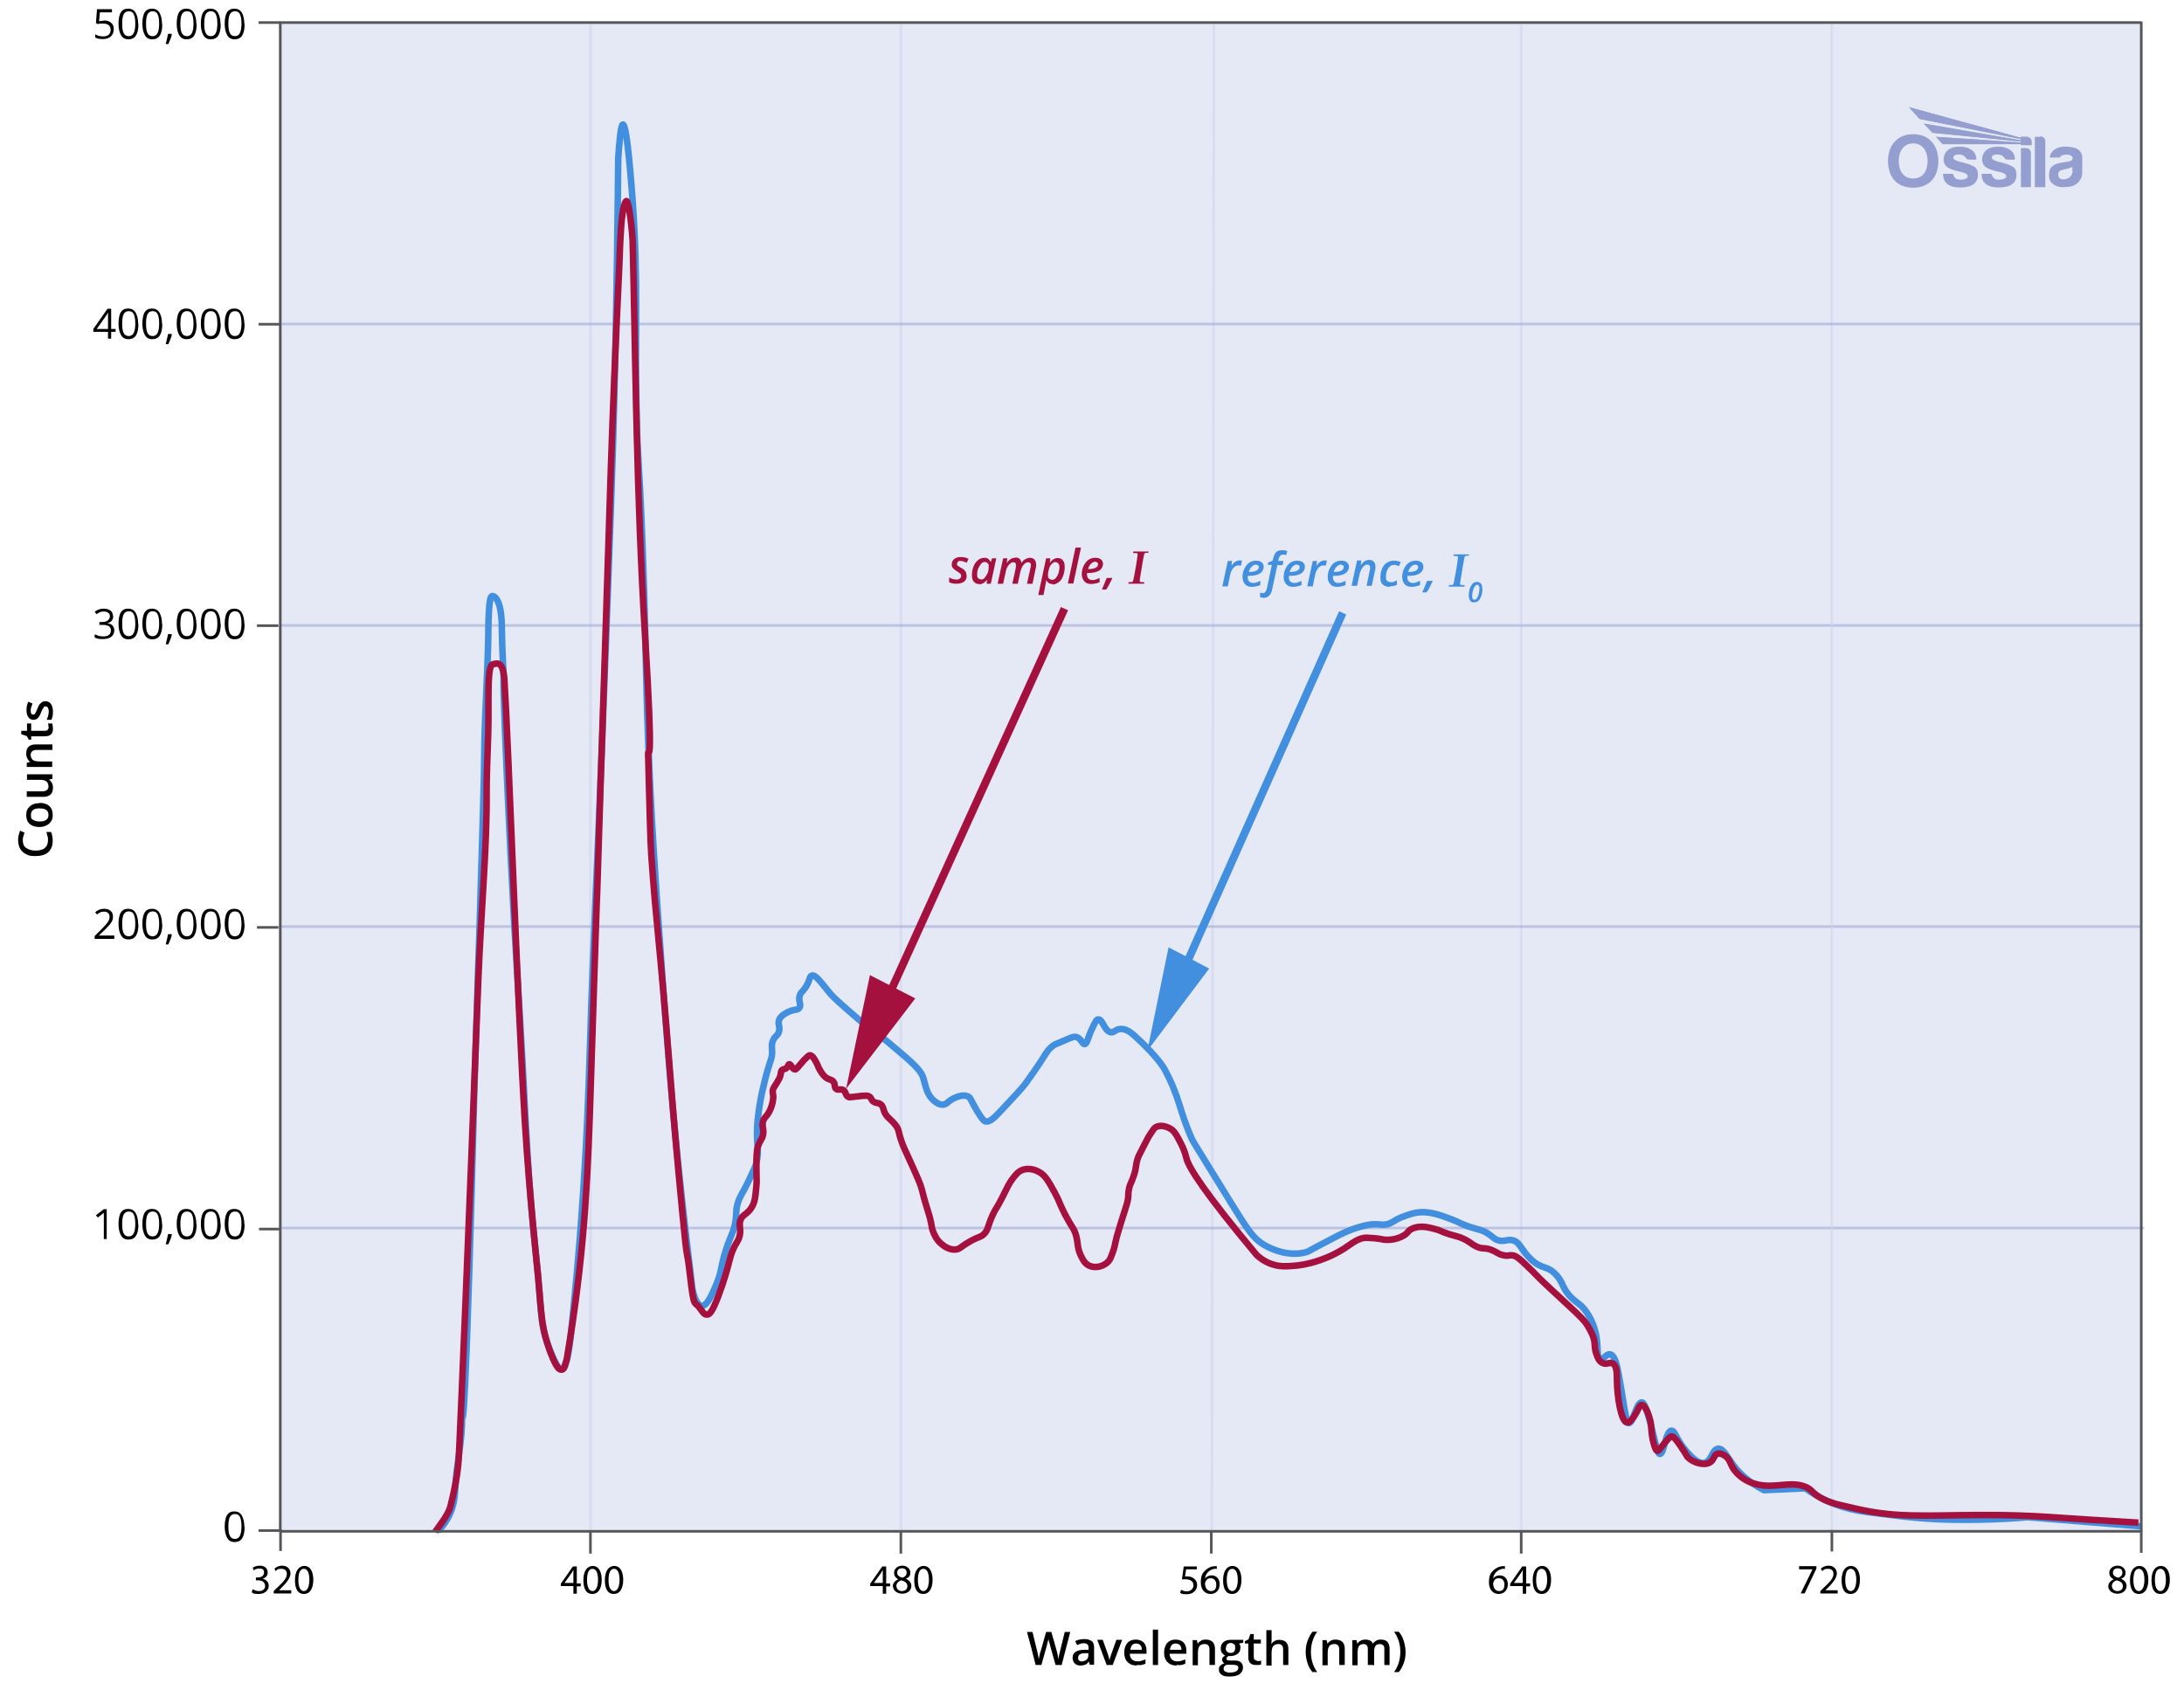 <svg viewBox="0 0 833 647.4" xmlns:xlink="http://www.w3.org/1999/xlink" version="1.1" xmlns="http://www.w3.org/2000/svg" id="Layer_1">
  
  <defs>
    <style>
      .st0, .st1, .st2, .st3 {
        stroke-miterlimit: 10;
      }

      .st0, .st2 {
        stroke: #418fde;
      }

      .st0, .st3 {
        stroke-width: 3px;
      }

      .st0, .st4 {
        fill: #418fde;
      }

      .st5 {
        fill: #ccd4ec;
      }

      .st5, .st6, .st7 {
        isolation: isolate;
        opacity: .5;
      }

      .st8 {
        fill: #a5113f;
      }

      .st1, .st6, .st9, .st2, .st7, .st3, .st10, .st11 {
        fill: none;
      }

      .st1, .st2 {
        stroke-width: 2.5px;
      }

      .st1, .st3 {
        stroke: #a5113f;
      }

      .st6 {
        stroke: #ccd4ec;
      }

      .st6, .st7, .st10 {
        stroke-linecap: round;
      }

      .st6, .st7, .st10, .st11 {
        stroke-linejoin: round;
      }

      .st12 {
        clip-path: url(#clippath-1);
      }

      .st13 {
        fill: #949fd0;
      }

      .st14 {
        clip-path: url(#clippath-3);
      }

      .st7 {
        stroke: #949fd0;
      }

      .st15 {
        clip-path: url(#clippath-2);
      }

      .st10, .st11 {
        stroke: #54565a;
      }

      .st16 {
        clip-path: url(#clippath);
      }
    </style>
    <clipPath id="clippath">
      <rect height="30.7" width="74" y="40.8" x="720.2" class="st9"></rect>
    </clipPath>
    <clipPath id="clippath-1">
      <rect height="30.7" width="74" y="40.8" x="720.2" class="st9"></rect>
    </clipPath>
    <clipPath id="clippath-2">
      <path d="M728,40.8l4,4.5,38.7,7.7v.5l-37-6.4,3.3,3.5,33.8,3.4v.4c-10.8-.8-21.6-1.5-32.4-2.2l2.5,2.8h29.9v.4h4v-1.3c0-1-.8-1.9-1.8-1.9h-2.2v.4l-42.7-11.7c0,0,0,0,0,0h0Z" class="st9"></path>
    </clipPath>
    <clipPath id="clippath-3">
      <rect height="30.7" width="74" y="40.8" x="720.2" class="st9"></rect>
    </clipPath>
  </defs>
  <rect height="575.4" width="709.4" y="8.6" x="107.3" class="st5"></rect>
  <g>
    <line y2="9.4" x2="580.2" y1="585.1" x1="580.2" class="st6"></line>
    <line y2="8.6" x2="463" y1="584.2" x1="462.2" class="st6"></line>
    <line y2="8.6" x2="343.6" y1="584.2" x1="343.6" class="st6"></line>
    <line y2="8.9" x2="225.2" y1="584.4" x1="225.2" class="st6"></line>
    <line y2="468.5" x2="817.4" y1="468.5" x1="107.8" class="st7"></line>
    <line y2="353.5" x2="816.4" y1="353.5" x1="106.8" class="st7"></line>
    <line y2="238.6" x2="816.9" y1="238.6" x1="107.3" class="st7"></line>
    <line y2="9.5" x2="698.7" y1="584.2" x1="698.7" class="st6"></line>
    <line y2="123.6" x2="816.4" y1="123.6" x1="106.8" class="st7"></line>
  </g>
  <g id="blue_watermark">
    <g class="st16">
      <g>
        <g class="st12">
          <g>
            <path d="M790.5,65.2c0,.5-.2,1.7-1.1,2.4s-1.9.9-2.9.8-1.5-1-1.5-1.8.4-1.5,1.6-1.8c1.2-.3,2.6-.5,3.8-1.1v1.5h.1ZM790.9,56.3c-3-.7-5.3-.3-6.5.3s-2.4,1.7-2.6,3.5h3.8s.4-1,2.1-1.1,2.6.4,2.8,1.1c.2.7-.4,1.3-1.4,1.5s-2.6.4-3.7.6c-1.1.2-3.1,1.1-3.5,2.4-.5,1.4-.5,3.2,0,4.3s2.4,2.5,4.7,2.5,4.3-.2,5.7-1.5,1.9-2.7,1.9-4v-6.1c0-.5-.4-2.9-3.3-3.5" class="st13"></path>
            <path d="M732.1,45.4l38.7,7.7v.5l-37-6.4,3.3,3.5,33.8,3.3v.4c-10.8-.8-21.6-1.5-32.4-2.2l2.5,2.8h29.9v.4h4v-1.3c0-1-.8-1.9-1.8-1.9h-2.2v.4l-42.7-11.7,4,4.5h0c0-.1,0,0,0,0h0Z" class="st13"></path>
          </g>
        </g>
        <g class="st15">
          <rect height="14.5" width="46.8" y="40.8" x="728" class="st13"></rect>
        </g>
        <g class="st14">
          <g>
            <path d="M778.3,52.2h-2.2v19.2h4v-17.5c0-1-.8-1.9-1.8-1.9" class="st13"></path>
            <path d="M772.9,56.5h-2.1v14.9h3.8v-13.1c0-1-.8-1.8-1.8-1.8" class="st13"></path>
            <path d="M767.1,63.3c-1.4-.8-3-1.1-4.9-1.6s-2.5-1-2.5-1.5.3-1,.8-1.1,1.5-.3,2.5,0,1.5,1.1,1.7,1.4c.2.2.7.4,1,.4h2.8c0-1.6-.6-2.9-1.8-3.7s-2.7-1.4-5.5-1.2c-3,.2-4.5,1.7-5,3.5s0,3.5,1.4,4.4,3.7,1.4,5.1,1.7c1.4.3,2.5.8,2.5,1.7s-1.7,1.4-3.5,1.2-2.1-2.2-2.1-2.2h-3.8c0,2.5,1.1,3.8,2.6,4.5s4.1,1,6.9.4,3.8-2.6,3.8-4.3-.3-2.7-1.7-3.5" class="st13"></path>
            <path d="M752.4,63.3c-1.4-.8-3-1.1-4.9-1.6s-2.5-1-2.5-1.5.3-1,.8-1.1,1.5-.3,2.5,0,1.5,1.1,1.7,1.4c.2.2.7.4,1,.4h2.8c0-1.6-.6-2.9-1.8-3.7s-2.7-1.4-5.5-1.2c-3,.2-4.5,1.7-5,3.5s0,3.5,1.4,4.4,3.7,1.4,5.1,1.7c1.4.3,2.5.8,2.5,1.7s-1.7,1.4-3.5,1.2-2.1-2.2-2.1-2.2h-3.8c0,2.5,1.1,3.8,2.6,4.5s4.1,1,6.9.4,3.8-2.6,3.8-4.3-.3-2.7-1.7-3.5" class="st13"></path>
            <path d="M729.7,68.1c-3.8,0-5.5-3-5.5-6.7s1.9-6.7,5.5-6.7,5.5,3,5.5,6.7-1.7,6.7-5.5,6.7M729.7,51.2c-6.3,0-9.6,4.5-9.6,10.2s3,10.2,9.6,10.2,9.6-4.5,9.6-10.2-3.3-10.2-9.6-10.2" class="st13"></path>
          </g>
        </g>
      </g>
    </g>
  </g>
  <g>
    <path d="M404.8,635.2h-2.2l-2.1-7.5c0-.3-.2-.8-.4-1.4s-.2-1-.2-1.3c0,.4-.1.9-.3,1.4s-.2,1-.3,1.3l-2.1,7.5h-2.2l-1.6-6.3-1.7-6.3h2.1l1.8,7.4c.3,1.2.5,2.2.6,3.1,0-.5.2-1,.3-1.6s.2-1.1.4-1.5l2.1-7.4h2l2.1,7.4c.2.7.4,1.7.6,3.1,0-.8.3-1.9.6-3.1l1.8-7.4h2.1l-3.3,12.7h-.1q0,0,0-.1Z"></path>
    <path d="M415.7,635.2l-.4-1.3h0c-.5.6-.9,1-1.4,1.2s-1.1.3-1.8.3-1.7-.2-2.2-.8-.8-1.2-.8-2.2.4-1.7,1.1-2.2,1.9-.8,3.4-.8h1.6v-.6c0-.6-.1-1.1-.4-1.4s-.7-.5-1.3-.5-1,0-1.4.2-.9.3-1.3.5l-.7-1.5c.5-.3,1.1-.5,1.7-.6s1.2-.2,1.8-.2c1.2,0,2.1.3,2.8.8s.9,1.4.9,2.5v6.5h-1.6q0,0,0,0ZM412.6,633.8c.7,0,1.3-.2,1.8-.6s.7-1,.7-1.7v-.8h-1.2c-1,0-1.7.2-2.1.5s-.6.7-.6,1.3.1.8.4,1,.6.4,1.1.4h-.1s0,0,0,0h0q0,0,0-.1Z"></path>
    <path d="M422.1,635.2l-3.6-9.6h2.1l2,5.6c.3.9.5,1.7.6,2.3h0c0-.4.2-1.2.6-2.3l2-5.6h2.2l-3.6,9.6h-2.3Z"></path>
    <path d="M433.6,635.4c-1.5,0-2.6-.4-3.5-1.3s-1.3-2.1-1.3-3.6.4-2.8,1.2-3.7,1.9-1.3,3.2-1.3,2.3.4,3,1.1,1.1,1.8,1.1,3.2v1.1h-6.4c0,.9.3,1.6.8,2.1s1.1.8,2,.8,1.1,0,1.6-.2,1-.3,1.6-.5v1.6c-.5.2-1,.4-1.5.5s-1.1,0-1.7,0h-.1s0,0,0,0h0q0,0,0,.1ZM433.3,627c-.6,0-1.2.2-1.5.6s-.6,1-.7,1.8h4.4c0-.8-.2-1.4-.6-1.8s-.9-.6-1.5-.6h-.1,0Z"></path>
    <path d="M441.7,635.2h-2v-13.5h2v13.5Z"></path>
    <path d="M448.8,635.4c-1.5,0-2.6-.4-3.5-1.3s-1.3-2.1-1.3-3.6.4-2.8,1.2-3.7,1.9-1.3,3.2-1.3,2.3.4,3,1.1,1.1,1.8,1.1,3.2v1.1h-6.4c0,.9.3,1.6.8,2.1s1.1.8,2,.8,1.1,0,1.6-.2,1-.3,1.6-.5v1.6c-.5.2-1,.4-1.5.5s-1.1,0-1.7,0h-.1s0,0,0,0h0q0,0,0,.1ZM448.4,627c-.6,0-1.2.2-1.5.6s-.6,1-.7,1.8h4.4c0-.8-.2-1.4-.6-1.8s-.9-.6-1.5-.6h-.1,0Z"></path>
    <path d="M463.3,635.2h-2v-5.9c0-.7-.1-1.3-.5-1.6-.3-.4-.8-.5-1.4-.5s-1.5.2-1.9.8-.6,1.4-.6,2.5v4.8h-2v-9.6h1.6l.3,1.3h.1c.3-.5.7-.8,1.2-1.1s1.1-.4,1.8-.4c2.3,0,3.5,1.2,3.5,3.5v6.2h-.1Z"></path>
    <path d="M474.2,625.6v1.1l-1.6.3c.1.2.3.5.4.7s.1.6.1.9c0,1-.3,1.8-1,2.3s-1.6.9-2.8.9-.6,0-.8,0c-.4.3-.7.6-.7,1s.1.4.3.5.6.2,1.1.2h1.7c1.1,0,1.9.2,2.4.7s.8,1.1.8,2-.5,1.9-1.3,2.5-2.2.9-3.9.9-2.3-.2-3-.7-1-1.1-1-2,.2-1.1.6-1.5.9-.7,1.6-.8c-.3,0-.5-.3-.7-.6s-.3-.5-.3-.8.1-.7.3-.9.5-.5.9-.7c-.5-.2-.9-.6-1.2-1s-.5-1-.5-1.7c0-1,.3-1.8,1-2.4s1.6-.9,2.8-.9.6,0,.9,0,.5,0,.7,0h3.3-.1q0,0,0,0ZM466.7,636.7c0,.4.2.8.6,1s1,.4,1.7.4c1.1,0,1.9-.2,2.5-.5.5-.3.8-.7.8-1.3s-.1-.7-.5-.9-.9-.3-1.7-.3h-1.5c-.6,0-1,0-1.4.4s-.5.6-.5,1.1h0s0,0,0,0h0ZM467.5,628.7c0,.6.1,1.1.5,1.4s.8.5,1.3.5c1.2,0,1.8-.6,1.8-1.9s-.1-1.1-.4-1.4-.7-.5-1.3-.5-1,.2-1.3.5-.5.8-.5,1.5h-.1Z"></path>
    <path d="M479.5,633.7c.5,0,1,0,1.5-.2v1.5c-.2,0-.5.2-.9.2s-.7,0-1.1,0c-1.9,0-2.9-1-2.9-3v-5.2h-1.3v-.9l1.4-.7.7-2h1.3v2.1h2.7v1.5h-2.7v5.1c0,.5.1.9.4,1.1s.6.4,1,.4h-.1Z"></path>
    <path d="M491.4,635.2h-2v-5.9c0-.7-.1-1.3-.5-1.6-.3-.4-.8-.5-1.4-.5s-1.5.3-1.9.8-.6,1.4-.6,2.6v4.8h-2v-13.5h2v3.4c0,.5,0,1.1-.1,1.8h.1c.3-.5.7-.8,1.2-1.1s1.1-.4,1.7-.4c2.3,0,3.5,1.2,3.5,3.5v6.2h0s0,0,0,0h0q0,0,0,0Z"></path>
    <path d="M498,630.3c0-1.5.2-3,.7-4.3s1.1-2.5,1.9-3.5h1.8c-.8,1.1-1.4,2.3-1.8,3.6s-.6,2.7-.6,4.1.2,2.8.6,4.1,1,2.5,1.8,3.6h-1.8c-.9-1-1.5-2.1-1.9-3.4s-.7-2.7-.7-4.2h0Z"></path>
    <path d="M512.8,635.2h-2v-5.9c0-.7-.1-1.3-.5-1.6-.3-.4-.8-.5-1.4-.5s-1.5.2-1.9.8-.6,1.4-.6,2.5v4.8h-2v-9.6h1.6l.3,1.3h.1c.3-.5.7-.8,1.2-1.1s1.1-.4,1.8-.4c2.3,0,3.5,1.2,3.5,3.5v6.2h-.1Z"></path>
    <path d="M523.7,635.2h-2v-5.9c0-.7-.1-1.3-.4-1.6s-.7-.5-1.3-.5-1.4.3-1.7.8-.5,1.4-.5,2.5v4.8h-2v-9.6h1.6l.3,1.3h.1c.3-.5.6-.8,1.2-1.1s1.1-.4,1.7-.4c1.5,0,2.5.5,2.9,1.5h.1c.3-.5.7-.8,1.2-1.1s1.1-.4,1.8-.4c1.1,0,2,.3,2.5.9s.8,1.5.8,2.6v6.2h-2v-5.9c0-.7,0-1.3-.4-1.6s-.7-.5-1.3-.5-1.4.2-1.7.7-.5,1.2-.5,2.3v5.1h-.4s0,0,0,0h0q0,0,0,0Z"></path>
    <path d="M536.1,630.3c0,1.5-.2,2.9-.7,4.2s-1.1,2.5-1.9,3.4h-1.8c.8-1.1,1.4-2.3,1.8-3.6s.6-2.7.6-4.1-.2-2.8-.6-4.1-1-2.6-1.8-3.6h1.8c.9,1,1.5,2.2,1.9,3.5s.7,2.8.7,4.3h0Z"></path>
  </g>
  <line y2="583.9" x2="98.6" y1="583.9" x1="106.8" class="st11"></line>
  <line y2="468.9" x2="98.8" y1="468.9" x1="107.1" class="st11"></line>
  <line y2="353.8" x2="98" y1="353.8" x1="106.2" class="st11"></line>
  <line y2="238.7" x2="98" y1="238.7" x1="106.2" class="st11"></line>
  <line y2="123.7" x2="98.6" y1="123.7" x1="106.8" class="st11"></line>
  <line y2="591.7" x2="107" y1="583.4" x1="107" class="st11"></line>
  <line y2="8.6" x2="98.6" y1="8.6" x1="106.8" class="st11"></line>
  <line y2="592.7" x2="225.2" y1="584.4" x1="225.2" class="st11"></line>
  <line y2="592.7" x2="343.6" y1="584.4" x1="343.6" class="st11"></line>
  <line y2="592.7" x2="462" y1="584.4" x1="462" class="st11"></line>
  <line y2="592.7" x2="580.2" y1="584.4" x1="580.2" class="st11"></line>
  <line y2="591.9" x2="698.7" y1="583.7" x1="698.7" class="st11"></line>
  <line y2="592.4" x2="816.7" y1="584.2" x1="816.7" class="st11"></line>
  <g>
    <path d="M96.5,606.3c.4.3,1.3.7,2.3.7,1.8,0,2.4-1.2,2.3-2,0-1.5-1.3-2.1-2.7-2.1h-.8v-1.1h.8c1,0,2.3-.5,2.3-1.8s-.5-1.6-1.8-1.6-1.6.4-2.1.7l-.4-1c.5-.4,1.6-.8,2.7-.8,2,0,3,1.2,3,2.5s-.6,2-1.9,2.5h0c1.3.3,2.3,1.2,2.3,2.7s-1.3,3.1-3.8,3.1-2.2-.4-2.7-.7l.4-1.1h0Z"></path>
    <path d="M104.4,607.9v-.9l1.1-1.1c2.7-2.5,3.9-3.9,3.9-5.4,0-1.1-.5-2-2.1-2s-1.7.5-2.2.9l-.4-1c.7-.6,1.7-1.1,2.9-1.1,2.2,0,3.2,1.5,3.2,3s-1.4,3.5-3.6,5.6l-.8.8h0s4.7,0,4.7,0v1.2h-6.6,0Z"></path>
    <path d="M119.5,602.6c0,3.5-1.3,5.5-3.6,5.5s-3.4-1.9-3.4-5.3c0-3.5,1.5-5.4,3.6-5.4s3.4,2,3.4,5.3h0ZM113.8,602.8c0,2.7.8,4.2,2.1,4.2s2.1-1.7,2.1-4.3-.7-4.2-2.1-4.2-2.1,1.5-2.1,4.3Z"></path>
  </g>
  <g>
    <path d="M218.7,607.9v-2.8h-4.8v-.9l4.6-6.6h1.5v6.5h1.5v1.1h-1.5v2.8h-1.3ZM218.7,604v-3.5c0-.5,0-1.1,0-1.6h0c-.3.6-.6,1.1-.9,1.5l-2.5,3.5h0s3.4,0,3.4,0h0Z"></path>
    <path d="M229.5,602.6c0,3.5-1.3,5.5-3.6,5.5s-3.4-1.9-3.4-5.3c0-3.5,1.5-5.4,3.6-5.4s3.4,2,3.4,5.3h0ZM223.9,602.8c0,2.7.8,4.2,2.1,4.2s2.1-1.7,2.1-4.3-.7-4.2-2.1-4.2-2.1,1.5-2.1,4.3Z"></path>
    <path d="M237.7,602.6c0,3.5-1.3,5.5-3.6,5.5s-3.4-1.9-3.4-5.3c0-3.5,1.5-5.4,3.6-5.4s3.4,2,3.4,5.3h0ZM232.1,602.8c0,2.7.8,4.2,2.1,4.2s2.1-1.7,2.1-4.3-.7-4.2-2.1-4.2-2.1,1.5-2.1,4.3Z"></path>
  </g>
  <g>
    <path d="M336.7,607.9v-2.8h-4.8v-.9l4.6-6.6h1.5v6.5h1.5v1.1h-1.5v2.8h-1.3ZM336.7,604v-3.5c0-.5,0-1.1,0-1.6h0c-.3.6-.6,1.1-.9,1.5l-2.5,3.5h0s3.4,0,3.4,0h0Z"></path>
    <path d="M340.5,605.3c0-1.3.8-2.2,2.1-2.8h0c-1.1-.6-1.6-1.5-1.6-2.4,0-1.7,1.4-2.8,3.2-2.8s3,1.3,3,2.6-.4,1.8-1.7,2.4h0c1.3.6,2.1,1.5,2.1,2.7,0,1.8-1.5,3-3.5,3s-3.5-1.3-3.5-2.8h0ZM346.1,605.2c0-1.3-.9-1.9-2.3-2.3-1.2.3-1.9,1.2-1.9,2.1,0,1.1.8,2,2.1,2s2.1-.8,2.1-1.9h0ZM342.2,600c0,1,.8,1.6,2,1.9.9-.3,1.6-.9,1.6-1.9s-.5-1.7-1.8-1.7-1.8.8-1.8,1.7h0Z"></path>
    <path d="M355.7,602.6c0,3.5-1.3,5.5-3.6,5.5s-3.4-1.9-3.4-5.3c0-3.5,1.5-5.4,3.6-5.4s3.4,2,3.4,5.3h0ZM350.1,602.8c0,2.7.8,4.2,2.1,4.2s2.1-1.7,2.1-4.3-.7-4.2-2.1-4.2-2.1,1.5-2.1,4.3Z"></path>
  </g>
  <g>
    <path d="M456.4,598.7h-4l-.4,2.7c.2,0,.5,0,.9,0,.8,0,1.6.2,2.2.6.8.5,1.5,1.4,1.5,2.7,0,2-1.6,3.5-3.9,3.5s-2.1-.3-2.6-.6l.4-1.1c.4.3,1.3.6,2.2.6,1.3,0,2.5-.9,2.5-2.3,0-1.3-.9-2.3-3-2.3s-1.1,0-1.4.1l.7-5h5v1.2h0Z"></path>
    <path d="M464.3,598.5c-.3,0-.7,0-1.1,0-2.2.4-3.4,2-3.6,3.7h0c.5-.7,1.4-1.2,2.5-1.2,1.8,0,3.1,1.3,3.1,3.4s-1.3,3.7-3.5,3.7-3.7-1.7-3.7-4.4.7-3.7,1.8-4.7c.9-.8,2-1.4,3.3-1.5.4,0,.8,0,1,0v1.2h0ZM463.9,604.5c0-1.5-.9-2.4-2.1-2.4s-1.6.5-2,1.3c-.1.2-.2.4-.2.6,0,1.7.8,3,2.3,3s2-1,2-2.5Z"></path>
    <path d="M473.5,602.6c0,3.5-1.3,5.5-3.6,5.5s-3.4-1.9-3.4-5.3c0-3.5,1.5-5.4,3.6-5.4s3.4,2,3.4,5.3h0ZM467.9,602.8c0,2.7.8,4.2,2.1,4.2s2.1-1.7,2.1-4.3-.7-4.2-2.1-4.2-2.1,1.5-2.1,4.3Z"></path>
  </g>
  <g>
    <path d="M574.2,598.5c-.3,0-.7,0-1.1,0-2.2.4-3.4,2-3.6,3.7h0c.5-.7,1.4-1.2,2.5-1.2,1.8,0,3.1,1.3,3.1,3.4s-1.3,3.7-3.5,3.7-3.7-1.7-3.7-4.4.7-3.7,1.8-4.7c.9-.8,2-1.4,3.3-1.5.4,0,.8,0,1,0v1.2h0ZM573.8,604.5c0-1.5-.8-2.4-2.1-2.4s-1.6.5-2,1.3c0,.2-.2.4-.2.6,0,1.7.8,3,2.3,3s2-1,2-2.5Z"></path>
    <path d="M580.8,607.9v-2.8h-4.8v-.9l4.6-6.6h1.5v6.5h1.5v1.1h-1.5v2.8h-1.3ZM580.8,604v-3.5c0-.5,0-1.1,0-1.6h0c-.3.6-.6,1.1-.9,1.5l-2.5,3.5h0s3.4,0,3.4,0h0Z"></path>
    <path d="M591.6,602.6c0,3.5-1.3,5.5-3.6,5.5s-3.4-1.9-3.4-5.3c0-3.5,1.5-5.4,3.6-5.4s3.4,2,3.4,5.3h0ZM585.9,602.8c0,2.7.8,4.2,2.1,4.2s2.1-1.7,2.1-4.3-.7-4.2-2.1-4.2-2.1,1.5-2.1,4.3Z"></path>
  </g>
  <g>
    <path d="M692.8,597.5v.9l-4.5,9.5h-1.5l4.5-9.2h0s-5.1,0-5.1,0v-1.2h6.6Z"></path>
    <path d="M694.3,607.9v-.9l1.1-1.1c2.7-2.5,3.9-3.9,3.9-5.4,0-1.1-.5-2-2.1-2s-1.7.5-2.2.9l-.5-1c.7-.6,1.7-1.1,2.9-1.1,2.2,0,3.2,1.5,3.2,3s-1.4,3.5-3.6,5.6l-.8.8h0s4.7,0,4.7,0v1.2h-6.6,0Z"></path>
    <path d="M709.4,602.6c0,3.5-1.3,5.5-3.6,5.5s-3.4-1.9-3.4-5.3c0-3.5,1.5-5.4,3.6-5.4s3.4,2,3.4,5.3h0ZM703.8,602.8c0,2.7.8,4.2,2.1,4.2s2.1-1.7,2.1-4.3-.7-4.2-2.1-4.2-2.1,1.5-2.1,4.3Z"></path>
  </g>
  <g>
    <path d="M804.1,605.3c0-1.3.8-2.2,2.1-2.8h0c-1.2-.6-1.7-1.5-1.7-2.4,0-1.7,1.4-2.8,3.2-2.8s3,1.3,3,2.6-.4,1.8-1.7,2.4h0c1.3.6,2.1,1.5,2.1,2.7,0,1.8-1.5,3-3.5,3s-3.5-1.3-3.5-2.8h0ZM809.7,605.2c0-1.3-.9-1.9-2.3-2.3-1.2.3-1.9,1.2-1.9,2.1,0,1.1.8,2,2.1,2s2.1-.8,2.1-1.9h0ZM805.9,600c0,1,.8,1.6,2,1.9.9-.3,1.6-.9,1.6-1.9s-.5-1.7-1.8-1.7-1.8.8-1.8,1.7h0Z"></path>
    <path d="M819.4,602.6c0,3.5-1.3,5.5-3.6,5.5s-3.4-1.9-3.4-5.3c0-3.5,1.5-5.4,3.6-5.4s3.4,2,3.4,5.3h0ZM813.7,602.8c0,2.7.8,4.2,2.1,4.2s2.1-1.7,2.1-4.3-.7-4.2-2.1-4.2-2.1,1.5-2.1,4.3Z"></path>
    <path d="M827.6,602.6c0,3.5-1.3,5.5-3.6,5.5s-3.4-1.9-3.4-5.3c0-3.5,1.5-5.4,3.6-5.4s3.4,2,3.4,5.3h0ZM821.9,602.8c0,2.7.8,4.2,2.1,4.2s2.1-1.7,2.1-4.3-.7-4.2-2.1-4.2-2.1,1.5-2.1,4.3Z"></path>
  </g>
  <path d="M167,584.1c.9-.9,2.2-2.2,3.3-4.1,3.1-4.9,3.2-9.9,3.3-11.8.4-9.3,2.8-18.4,2.6-27.7,0-3.7.6,22.9,3.7-86.9.8-27.5.7-29.3,1.5-53.6.6-20.2.7-21.3,1.5-45.8,1.2-39.2,1.8-58.8,1.8-65.8.1-14.7,1.2-29.3,1.5-44,.1-8,.2-16.9,1.5-17,1.2-.1,3.6,2,3.7,11.8s.8,19.2.7,20c-.2,1.8.5,23.1,2.6,65.8s3,50.6,4.8,84.3c.9,17.5,2.1,43.7,4.6,66.1,2.6,23.9,1.7,28.6,4.7,37.1,0,0,3.3,9.6,5.2,10,1.8.4,2.8-6.2,3.3-9.6.3-2.4.7-6,1.1-10.4,5.1-49.4,6.1-86.4,6.7-105.7,1.1-36.6,3-73.2,4.4-109.8,3.7-96.3,4.2-111.9,4.8-135.7,1-39,1.3-70.7,1.5-90.9.4-6.1,1-12.9,1.8-12.9,1.6,0,3.3,24,3.7,29.2,2.3,33.3.7,47.5,1.5,81.7.4,18,.8,13,2.2,48.1,1.2,31.5,1.1,40.4,1.8,64,1.2,38.8,3.4,68,5.9,103.1,1.6,21.4,3.1,42,5.9,69.9,2,19.5,4,36,5.5,48.4,1.3,5.9,3,6.2,3.5,6.3,2.2.2,4.3-5.1,5.7-8.4,2.2-5.4,1.4-6.3,3.7-13.3,1.9-5.7,2.8-6.3,3.5-10.4.6-3.8,0-4.4,1-7.4.8-2.6,1.7-3.3,3.9-7.9.4-.8,1.7-3.6,2.5-5.4,2.4-6.3,0-8.7,1.2-19.2.5-4.5,1.4-8.8,1.7-10.1.9-3.9,1.7-6.9,1.7-6.9,1.5-5.2,1.9-5.3,2-7.4,0-2.2-.4-3.5.5-5.2.7-1.4,1.4-1.3,2-2.7.8-2.1-.5-3.1.2-4.9.7-1.6,2.4-2.4,3.5-3,2.4-1.1,3.5-.5,4.2-1.5.9-1.3-.6-2.6.2-4.9.4-1.1.8-1,2-2.7,1.9-2.8,1.5-4.3,2.5-4.7,1.5-.6,3.9,3.1,7.1,6.9,1.6,1.8,4.2,4.1,9.4,8.6,6.6,5.8,7.1,5.2,14.3,11.3,7.1,6,10.6,9,11.6,11.8,1,2.9,1.2,6.5,4.2,9.1.6.5,2,1.7,3.7,1.5,1.1-.2,1.5-.9,2.7-1.7,1.5-1,4.4-2.3,6.4-1.5,1.3.5,1.2,1.5,3.7,5.7,2.2,3.6,2.9,3.9,3.2,3.9,1.6.4,3.3-1.3,6.2-4.4,5.5-5.9,8.2-8.8,9.1-10.1,4.9-6.8,6.9-10.1,6.9-10.1.8-1.3,1.9-3.3,4.2-4.7.4-.2,1.6-.7,4-1.7,3-1.3,3.5-1.4,4.2-1.2,1.9.5,2.2,2.8,3.2,2.7,1-.1,1.1-2.3,3-6.2,1-2.1,1.5-3.2,2.2-3.2,1.7-.1,2.4,4.7,4.9,4.9,1.2.1,1.6-1,3.2-1.2,2.3-.4,4.5,1.4,5.9,2.7,8.6,7.8,11.1,12.3,11.1,12.3,6.1,11.2,5.6,15.7,10.6,26.9.4,1,.4.8,14.8,24.2,6.6,10.6,8.7,14.2,13.8,16.8,1.5.8,8.1,4.1,15,2.2.9-.2.3-.2,10.4-5.4,2.8-1.5,5.8-3,9.9-4.2,2.8-.8,4.5-1,4.9-1,3-.2,3.4.4,5.4,0,2.2-.4,2.6-1.4,5.7-2.7.2,0,2.8-1.2,5.4-1.7,4.8-.9,9,.7,13.8,2.5,3.4,1.3,3,1.5,6.4,2.7,3.9,1.3,5.1,1.2,7.4,2.7,1.9,1.2,2.1,1.9,3.7,2.5,2.4.8,3.4-.3,5.4,0,3.2.5,3.4,3.7,7.4,7.4,4.3,4,5.8,2,9.4,5.7,3.2,3.4,2.2,5.3,6.2,9.1,2.1,2,2.9,2,4.7,4.2.5.6,2.4,3,3.7,6.9,2.2,6.7.6,11.8,2.2,12.3,1.2.4,2.3-2.3,3.9-2,1.8.3,2.6,4.2,3,6.2,2.4,12.8,2.9,19.8,4.2,20,1.5.2,2.9-8,4.9-7.9.6,0,1.5.9,3.7,9.6,1.7,6.8,2.3,10.1,3.2,10.1,1.6,0,2.2-8.8,4.4-8.9,1.5,0,1.9,3.7,5.9,8.1,1.7,1.9,4.3,4.7,6.7,4.2,2.8-.6,2.9-5.2,5.2-5.4,2-.2,3.5,3.2,5.9,6.4,2.1,2.8,5.6,6.3,11.6,9.4,5.3-.2,10.5-.5,15.8-.7,1.4,1,3.6,2.5,6.4,3.9,7.4,3.8,14,4.8,19.2,5.4,13.1,1.7,21.2,2.7,34.8,2.7,6,0,14.4-.1,24.4-1,14.5,1.2,28.9,2.3,43.4,3.5" class="st2"></path>
  <path d="M166,584.4c1.5-2.3,4.9-6.3,5.8-9.7,3.3-13.3,3.1-17.4,3.5-25.1.7-15.5,3-68,7.1-175,1.1-27.9,3.4-51.6,3.2-72.7,0-9.6.7-19.2.7-28.8,0-11.1-.2-19.3,1.7-19.7,1.6-.3,3.9-1.5,4.4,6.2,1.6,25.6,4.9,122.2,7.9,170.1,1.8,28.1,4.9,56.9,4.9,56.9,1.5,17.5,1.4,19.8,4.5,28.7,1.6,4.3,3,7,4.1,7.2,1.5.3,1.5-1.3,2.4-4.1.3-1.7.7-4.3,1.2-7.4,5.9-37.1,6.9-65,7.9-96.4,1.6-49.6,2.4-74.4,2.5-75.2.8-25.8,1.6-51.6,2.5-77.4,2-62.8,2.2-68.7,2.7-83.6.7-20.5,1.7-45.7,3.2-76.9.2-4.2.2-7.8.7-15,.6-8.2,1.7-9.8,2-9.8,1.1,0,2.3,12.6,2.4,15.2,1.1,44.1,1.4,96.1,4.7,150.1s1.2,43.2,1.2,45.6c.6,21.6.8,32.4,1.2,38.4,2,28.6,3.1,31.4,7.1,82.6,1.4,17.8,2.5,30.5,4.7,53.5s1.5,11.5,3,24.6,1.7,9.5,3.6,12.2,2.1,2.6,3,2.6c.7,0,1.8-.7,4.2-7.1,2.1-5.5,3.7-11.3,3.9-12.3.7-2.6.9-3.6,1.7-5.4,1.2-2.8,2-3.1,2.5-5.2.6-2.7-.3-3.5.2-5.7.7-2.5,2.5-2.3,4.2-4.9,1.5-2.2,1.6-4.4,2-8.6.2-2.4,0-1.9,0-8.1,0-4.9.3-6.3,1-7.9.6-1.4,1.2-1.8,1.5-3.2.5-2.4-.5-3.1,0-5.2.5-1.9,1.4-1.6,2.7-4.4.3-.7,1-2.3,1.2-4.4.2-1.7-.5-2.3,0-3.7.2-.5.2-.4,1.4-2.3.7-1.3,1.1-1.9,1.2-2.3.5-1.4.2-1.9.7-2.5.6-.6,1.1-.2,1.8-.9.7-.6.6-1.3,1-1.4.7-.1,1.2,1.9,2.2,2,.2,0,.5,0,2.1-2,.7-.8,1.2-1.5,2.1-2.3,1-1,1.3-1.1,1.5-1.1.8,0,1.5,1,2.2,2.3.9,1.5.7,1.7,1.5,3.1.6,1,1.2,2.1,2.3,3,1.5,1.1,2.2.7,3,1.7.8,1.1.2,2.1,1,2.7.8.7,1.8-.2,2.8.5,1,.7.7,1.8,1.7,2.5.5.3,1,.2,2.6,0,4.3-.6,5.1-.4,5.5-.1,1,.5.6,1.3,1.7,2,1.1.7,1.8.3,2.7,1,.8.6,1,1.6,1.2,2.3.8,2.7,2.7,3.2,4.6,5.8,1.4,1.9.7,2.2,2.5,7,.8,2.1.8,1.8,3.8,8.5,2.7,6,3.1,7.2,3.3,7.9.7,2.1.5,2.2,1.7,6.2.9,3.1,1.1,3.4,1.6,5.3.9,3.4.6,3.5,1.2,5.3.5,1.3,1.3,3.3,3.2,4.9.8.7,2.9,2.4,5.4,2.2,1.7-.1,1.9-1,5.4-3,3.7-2.1,4.1-1.6,5.4-2.8,1.7-1.6,1.4-2.8,3.2-6.9,1.5-3.4,1.5-2.4,4.2-7.8,1.4-2.8,2.3-5,4.4-7.5,1.1-1.3,1.8-1.9,2.6-2.2,2.8-1.3,5.8.1,6.3.4,2.6,1.2,3.9,3.5,6.4,8.1,2,3.7,1.6,3.8,3.9,8.3,2.8,5.3,3.3,5.1,4.1,7.6,1,3.3.4,4.6,1.8,7.8.8,1.7,1.5,3.2,3.2,4.1,2.4,1.2,5.5.4,7.3-1.4.8-.8,1.1-1.7,1.8-3.6.8-2.1.7-2.6,1.5-5.8.1-.4.6-2.2,1.7-5.7.5-1.5.9-3,1.4-4.4.9-2.8,1-3.3,1.2-4.3.3-1.9,0-2.3.4-3.9.3-2,.9-2.3,1.7-4.8,1.4-3.8.6-4.4,2-7.9,0,0,.7-1.3,2-3.9.9-1.7,1.5-3.1,2.6-4.7.9-1.3,1.3-2,1.8-2.3,1.7-1.1,4.2-.4,5.7.5,1.2.7,1.9,1.7,3,3.7,1.6,3,2.4,4.6,3.1,7.5.8,3.6,7.2,13.5,26.9,37.1,1.3,1.1,3.5,2.9,6.8,3.7,2.2.6,3.9.5,6.2.4,3.7-.2,6.8-.9,9.4-1.7,2.2-.7,6.1-2,10.6-4.8,3.4-2.2,5.8-4.4,9-4.3.4,0,1.7.1,3,.2,3,.3,3.1.6,4.4.6.6,0,3.6.1,6.5-1.6,1.9-1.1,1.4-1.6,3-2.5,3-1.6,6.5-.7,9.1,0,2.1.5,1.7.8,5.5,2,3,.9,3.3.8,4.8,1.5,2.7,1.1,3.1,2,5.3,3.1,2.7,1.3,3.2.2,6.2,1.5,1.9.8,2.2,1.4,3.9,1.8,2.2.6,2.5-.2,4.2.2.8.2,1.8.6,6.3,5.1,1.1,1,1.6,1.6,2.2,2.2,2.5,2.6,3.9,3.8,12.7,12,4.5,4.2,5.9,5.5,7.3,7.9,1,1.8,1.9,3.3,2.3,5.5.3,1.8,0,2.6.7,4.6.5,1.4,1,3.1,2.5,3.7,1.5.7,2.5-.4,3.7.1,1.8.8,1.7,4.3,1.7,6.3.1,6.8,1.6,15.8,3.8,16.3.7.2,2-.5,4.3-5.1.3-.8.8-1.6,1.4-1.6,1.3,0,2.6,3.5,3.2,5.9.7,3,.2,4.3,1.2,8.3.7,2.8,1.2,3.3,1.6,3.3.6,0,1-1,3.1-3.5,1.6-1.9,2-2,2.2-2,.8,0,1.5.8,3.5,3.7,2.6,3.9,2.3,3.8,2.8,4.3,2.3,2.3,6.7,3.3,8.7,1.7,1.3-1,1.2-2.7,2.6-3.1,1.1-.3,2.1.4,2.7.7,2.3,1.5,1.8,3.1,3.9,5.8,2.6,3.3,6.2,4.6,7.4,4.9.5.1.8.2,1,.3,6.9,1.6,12.3-1.2,17.9.7,3.6,1.2,2.7,2.8,8.1,5.3,2.1.9,3.9,1.5,7.6,2.3,5.1,1.2,9,2.1,13.7,2.7,14.6,1.9,29.7.1,53.1.9,3.8.1,6.9.3,8.6.4,12.2.8,24.3,1.6,36.5,2.3" class="st1"></path>
  <rect height="575.6" width="709.8" y="8.6" x="106.9" class="st10"></rect>
  <g>
    <path d="M40.9,472.7h-1.3v-8.1c0-.7,0-1.3,0-1.9-.1.1-.2.2-.4.3-.1.1-.8.6-1.9,1.5l-.7-.9,3-2.3h1.1v11.4Z"></path>
    <path d="M52.8,467c0,2-.3,3.4-.9,4.4-.6,1-1.6,1.5-2.9,1.5s-2.2-.5-2.8-1.5-1-2.5-1-4.4.3-3.5.9-4.4c.6-1,1.6-1.4,2.8-1.4s2.2.5,2.8,1.5c.6,1,1,2.5,1,4.4ZM46.6,467c0,1.7.2,2.9.6,3.6s1,1.1,1.9,1.1,1.5-.4,1.9-1.2c.4-.8.6-2,.6-3.6s-.2-2.8-.6-3.6c-.4-.8-1-1.1-1.9-1.1s-1.5.4-1.9,1.1-.6,2-.6,3.6Z"></path>
    <path d="M61.9,467c0,2-.3,3.4-.9,4.4-.6,1-1.6,1.5-2.9,1.5s-2.2-.5-2.8-1.5-1-2.5-1-4.4.3-3.5.9-4.4c.6-1,1.6-1.4,2.8-1.4s2.2.5,2.8,1.5c.6,1,1,2.5,1,4.4ZM55.7,467c0,1.7.2,2.9.6,3.6s1,1.1,1.9,1.1,1.5-.4,1.9-1.2c.4-.8.6-2,.6-3.6s-.2-2.8-.6-3.6c-.4-.8-1-1.1-1.9-1.1s-1.5.4-1.9,1.1-.6,2-.6,3.6Z"></path>
    <path d="M65.5,470.8v.2c0,.5-.2,1.1-.5,1.8-.3.7-.5,1.3-.8,1.9h-1c.1-.5.3-1.2.5-2,.2-.8.3-1.4.4-1.9h1.4Z"></path>
    <path d="M75,467c0,2-.3,3.4-.9,4.4-.6,1-1.6,1.5-2.9,1.5s-2.2-.5-2.8-1.5-1-2.5-1-4.4.3-3.5.9-4.4c.6-1,1.6-1.4,2.8-1.4s2.2.5,2.8,1.5c.6,1,1,2.5,1,4.4ZM68.8,467c0,1.7.2,2.9.6,3.6s1,1.1,1.9,1.1,1.5-.4,1.9-1.2c.4-.8.6-2,.6-3.6s-.2-2.8-.6-3.6c-.4-.8-1-1.1-1.9-1.1s-1.5.4-1.9,1.1-.6,2-.6,3.6Z"></path>
    <path d="M84.2,467c0,2-.3,3.4-.9,4.4-.6,1-1.6,1.5-2.9,1.5s-2.2-.5-2.8-1.5-1-2.5-1-4.4.3-3.5.9-4.4c.6-1,1.6-1.4,2.8-1.4s2.2.5,2.8,1.5c.6,1,1,2.5,1,4.4ZM77.9,467c0,1.7.2,2.9.6,3.6s1,1.1,1.9,1.1,1.5-.4,1.9-1.2c.4-.8.6-2,.6-3.6s-.2-2.8-.6-3.6c-.4-.8-1-1.1-1.9-1.1s-1.5.4-1.9,1.1-.6,2-.6,3.6Z"></path>
    <path d="M93.3,467c0,2-.3,3.4-.9,4.4-.6,1-1.6,1.5-2.9,1.5s-2.2-.5-2.8-1.5-1-2.5-1-4.4.3-3.5.9-4.4c.6-1,1.6-1.4,2.8-1.4s2.2.5,2.8,1.5c.6,1,1,2.5,1,4.4ZM87.1,467c0,1.7.2,2.9.6,3.6s1,1.1,1.9,1.1,1.5-.4,1.9-1.2c.4-.8.6-2,.6-3.6s-.2-2.8-.6-3.6c-.4-.8-1-1.1-1.9-1.1s-1.5.4-1.9,1.1-.6,2-.6,3.6Z"></path>
  </g>
  <g>
    <path d="M43.6,358.2h-7.5v-1.1l3-3c.9-.9,1.5-1.6,1.8-2,.3-.4.5-.8.7-1.2.1-.4.2-.8.2-1.2s-.2-1.1-.6-1.4c-.4-.4-.9-.5-1.5-.5s-.9,0-1.3.2c-.4.2-.9.4-1.4.9l-.7-.9c1.1-.9,2.2-1.3,3.4-1.3s1.9.3,2.5.8.9,1.3.9,2.2-.2,1.4-.6,2.1-1.2,1.6-2.3,2.7l-2.5,2.4h0c0,0,5.9,0,5.9,0v1.2Z"></path>
    <path d="M52.8,352.5c0,2-.3,3.4-.9,4.4-.6,1-1.6,1.5-2.9,1.5s-2.2-.5-2.8-1.5-1-2.5-1-4.4.3-3.5.9-4.4c.6-1,1.6-1.4,2.8-1.4s2.2.5,2.8,1.5c.6,1,1,2.5,1,4.4ZM46.6,352.5c0,1.7.2,2.9.6,3.6s1,1.1,1.9,1.1,1.5-.4,1.9-1.2c.4-.8.6-2,.6-3.6s-.2-2.8-.6-3.6c-.4-.8-1-1.1-1.9-1.1s-1.5.4-1.9,1.1-.6,2-.6,3.6Z"></path>
    <path d="M61.9,352.5c0,2-.3,3.4-.9,4.4-.6,1-1.6,1.5-2.9,1.5s-2.2-.5-2.8-1.5-1-2.5-1-4.4.3-3.5.9-4.4c.6-1,1.6-1.4,2.8-1.4s2.2.5,2.8,1.5c.6,1,1,2.5,1,4.4ZM55.7,352.5c0,1.7.2,2.9.6,3.6s1,1.1,1.9,1.1,1.5-.4,1.9-1.2c.4-.8.6-2,.6-3.6s-.2-2.8-.6-3.6c-.4-.8-1-1.1-1.9-1.1s-1.5.4-1.9,1.1-.6,2-.6,3.6Z"></path>
    <path d="M65.5,356.4v.2c0,.5-.2,1.1-.5,1.8-.3.7-.5,1.3-.8,1.9h-1c.1-.5.3-1.2.5-2,.2-.8.3-1.4.4-1.9h1.4Z"></path>
    <path d="M75,352.5c0,2-.3,3.4-.9,4.4-.6,1-1.6,1.5-2.9,1.5s-2.2-.5-2.8-1.5-1-2.5-1-4.4.3-3.5.9-4.4c.6-1,1.6-1.4,2.8-1.4s2.2.5,2.8,1.5c.6,1,1,2.5,1,4.4ZM68.8,352.5c0,1.7.2,2.9.6,3.6s1,1.1,1.9,1.1,1.5-.4,1.9-1.2c.4-.8.6-2,.6-3.6s-.2-2.8-.6-3.6c-.4-.8-1-1.1-1.9-1.1s-1.5.4-1.9,1.1-.6,2-.6,3.6Z"></path>
    <path d="M84.2,352.5c0,2-.3,3.4-.9,4.4-.6,1-1.6,1.5-2.9,1.5s-2.2-.5-2.8-1.5-1-2.5-1-4.4.3-3.5.9-4.4c.6-1,1.6-1.4,2.8-1.4s2.2.5,2.8,1.5c.6,1,1,2.5,1,4.4ZM77.9,352.5c0,1.7.2,2.9.6,3.6s1,1.1,1.9,1.1,1.5-.4,1.9-1.2c.4-.8.6-2,.6-3.6s-.2-2.8-.6-3.6c-.4-.8-1-1.1-1.9-1.1s-1.5.4-1.9,1.1-.6,2-.6,3.6Z"></path>
    <path d="M93.3,352.5c0,2-.3,3.4-.9,4.4-.6,1-1.6,1.5-2.9,1.5s-2.2-.5-2.8-1.5-1-2.5-1-4.4.3-3.5.9-4.4c.6-1,1.6-1.4,2.8-1.4s2.2.5,2.8,1.5c.6,1,1,2.5,1,4.4ZM87.1,352.5c0,1.7.2,2.9.6,3.6s1,1.1,1.9,1.1,1.5-.4,1.9-1.2c.4-.8.6-2,.6-3.6s-.2-2.8-.6-3.6c-.4-.8-1-1.1-1.9-1.1s-1.5.4-1.9,1.1-.6,2-.6,3.6Z"></path>
  </g>
  <g>
    <path d="M39.6,7.8c1.2,0,2.1.3,2.8.9.7.6,1,1.4,1,2.4s-.4,2.1-1.1,2.8c-.8.7-1.8,1-3.1,1s-2.3-.2-2.9-.6v-1.2c.4.2.8.4,1.4.6.5.1,1.1.2,1.6.2.9,0,1.6-.2,2.1-.6s.8-1.1.8-1.9c0-1.6-1-2.4-2.9-2.4s-1.2,0-2,.2l-.7-.4.4-5.3h5.7v1.2h-4.6l-.3,3.4c.6-.1,1.2-.2,1.8-.2Z"></path>
    <path d="M52.8,9.1c0,2-.3,3.4-.9,4.4-.6,1-1.6,1.5-2.9,1.5s-2.2-.5-2.8-1.5-1-2.5-1-4.4.3-3.5.9-4.4c.6-1,1.6-1.4,2.8-1.4s2.2.5,2.8,1.5c.6,1,1,2.5,1,4.4ZM46.6,9.1c0,1.7.2,2.9.6,3.6s1,1.1,1.9,1.1,1.5-.4,1.9-1.2c.4-.8.6-2,.6-3.6s-.2-2.8-.6-3.6c-.4-.8-1-1.1-1.9-1.1s-1.5.4-1.9,1.1-.6,2-.6,3.6Z"></path>
    <path d="M61.9,9.1c0,2-.3,3.4-.9,4.4-.6,1-1.6,1.5-2.9,1.5s-2.2-.5-2.8-1.5-1-2.5-1-4.4.3-3.5.9-4.4c.6-1,1.6-1.4,2.8-1.4s2.2.5,2.8,1.5c.6,1,1,2.5,1,4.4ZM55.7,9.1c0,1.7.2,2.9.6,3.6s1,1.1,1.9,1.1,1.5-.4,1.9-1.2c.4-.8.6-2,.6-3.6s-.2-2.8-.6-3.6c-.4-.8-1-1.1-1.9-1.1s-1.5.4-1.9,1.1-.6,2-.6,3.6Z"></path>
    <path d="M65.5,12.9v.2c0,.5-.2,1.1-.5,1.8-.3.7-.5,1.3-.8,1.9h-1c.1-.5.3-1.2.5-2,.2-.8.3-1.4.4-1.9h1.4Z"></path>
    <path d="M75,9.1c0,2-.3,3.4-.9,4.4-.6,1-1.6,1.5-2.9,1.5s-2.2-.5-2.8-1.5-1-2.5-1-4.4.3-3.5.9-4.4c.6-1,1.6-1.4,2.8-1.4s2.2.5,2.8,1.5c.6,1,1,2.5,1,4.4ZM68.8,9.1c0,1.7.2,2.9.6,3.6s1,1.1,1.9,1.1,1.5-.4,1.9-1.2c.4-.8.6-2,.6-3.6s-.2-2.8-.6-3.6c-.4-.8-1-1.1-1.9-1.1s-1.5.4-1.9,1.1-.6,2-.6,3.6Z"></path>
    <path d="M84.2,9.1c0,2-.3,3.4-.9,4.4-.6,1-1.6,1.5-2.9,1.5s-2.2-.5-2.8-1.5-1-2.5-1-4.4.3-3.5.9-4.4c.6-1,1.6-1.4,2.8-1.4s2.2.5,2.8,1.5c.6,1,1,2.5,1,4.4ZM77.9,9.1c0,1.7.2,2.9.6,3.6s1,1.1,1.9,1.1,1.5-.4,1.9-1.2c.4-.8.6-2,.6-3.6s-.2-2.8-.6-3.6c-.4-.8-1-1.1-1.9-1.1s-1.5.4-1.9,1.1-.6,2-.6,3.6Z"></path>
    <path d="M93.3,9.1c0,2-.3,3.4-.9,4.4-.6,1-1.6,1.5-2.9,1.5s-2.2-.5-2.8-1.5-1-2.5-1-4.4.3-3.5.9-4.4c.6-1,1.6-1.4,2.8-1.4s2.2.5,2.8,1.5c.6,1,1,2.5,1,4.4ZM87.1,9.1c0,1.7.2,2.9.6,3.6s1,1.1,1.9,1.1,1.5-.4,1.9-1.2c.4-.8.6-2,.6-3.6s-.2-2.8-.6-3.6c-.4-.8-1-1.1-1.9-1.1s-1.5.4-1.9,1.1-.6,2-.6,3.6Z"></path>
  </g>
  <g>
    <path d="M44.1,126.6h-1.7v2.6h-1.2v-2.6h-5.6v-1.1l5.4-7.7h1.4v7.7h1.7v1.2ZM41.2,125.5v-3.8c0-.7,0-1.6,0-2.5h0c-.2.5-.5.9-.7,1.2l-3.6,5.1h4.3Z"></path>
    <path d="M52.8,123.5c0,2-.3,3.4-.9,4.4-.6,1-1.6,1.5-2.9,1.5s-2.2-.5-2.8-1.5-1-2.5-1-4.4.3-3.5.9-4.4c.6-1,1.6-1.4,2.8-1.4s2.2.5,2.8,1.5c.6,1,1,2.5,1,4.4ZM46.6,123.5c0,1.7.2,2.9.6,3.6s1,1.1,1.9,1.1,1.5-.4,1.9-1.2c.4-.8.6-2,.6-3.6s-.2-2.8-.6-3.6c-.4-.8-1-1.1-1.9-1.1s-1.5.4-1.9,1.1-.6,2-.6,3.6Z"></path>
    <path d="M61.9,123.5c0,2-.3,3.4-.9,4.4-.6,1-1.6,1.5-2.9,1.5s-2.2-.5-2.8-1.5-1-2.5-1-4.4.3-3.5.9-4.4c.6-1,1.6-1.4,2.8-1.4s2.2.5,2.8,1.5c.6,1,1,2.5,1,4.4ZM55.7,123.5c0,1.7.2,2.9.6,3.6s1,1.1,1.9,1.1,1.5-.4,1.9-1.2c.4-.8.6-2,.6-3.6s-.2-2.8-.6-3.6c-.4-.8-1-1.1-1.9-1.1s-1.5.4-1.9,1.1-.6,2-.6,3.6Z"></path>
    <path d="M65.5,127.4v.2c0,.5-.2,1.1-.5,1.8-.3.7-.5,1.3-.8,1.9h-1c.1-.5.3-1.2.5-2,.2-.8.3-1.4.4-1.9h1.4Z"></path>
    <path d="M75,123.5c0,2-.3,3.4-.9,4.4-.6,1-1.6,1.5-2.9,1.5s-2.2-.5-2.8-1.5-1-2.5-1-4.4.3-3.5.9-4.4c.6-1,1.6-1.4,2.8-1.4s2.2.5,2.8,1.5c.6,1,1,2.5,1,4.4ZM68.8,123.5c0,1.7.2,2.9.6,3.6s1,1.1,1.9,1.1,1.5-.4,1.9-1.2c.4-.8.6-2,.6-3.6s-.2-2.8-.6-3.6c-.4-.8-1-1.1-1.9-1.1s-1.5.4-1.9,1.1-.6,2-.6,3.6Z"></path>
    <path d="M84.2,123.5c0,2-.3,3.4-.9,4.4-.6,1-1.6,1.5-2.9,1.5s-2.2-.5-2.8-1.5-1-2.5-1-4.4.3-3.5.9-4.4c.6-1,1.6-1.4,2.8-1.4s2.2.5,2.8,1.5c.6,1,1,2.5,1,4.4ZM77.9,123.5c0,1.7.2,2.9.6,3.6s1,1.1,1.9,1.1,1.5-.4,1.9-1.2c.4-.8.6-2,.6-3.6s-.2-2.8-.6-3.6c-.4-.8-1-1.1-1.9-1.1s-1.5.4-1.9,1.1-.6,2-.6,3.6Z"></path>
    <path d="M93.3,123.5c0,2-.3,3.4-.9,4.4-.6,1-1.6,1.5-2.9,1.5s-2.2-.5-2.8-1.5-1-2.5-1-4.4.3-3.5.9-4.4c.6-1,1.6-1.4,2.8-1.4s2.2.5,2.8,1.5c.6,1,1,2.5,1,4.4ZM87.1,123.5c0,1.7.2,2.9.6,3.6s1,1.1,1.9,1.1,1.5-.4,1.9-1.2c.4-.8.6-2,.6-3.6s-.2-2.8-.6-3.6c-.4-.8-1-1.1-1.9-1.1s-1.5.4-1.9,1.1-.6,2-.6,3.6Z"></path>
  </g>
  <g>
    <path d="M43.2,235c0,.7-.2,1.3-.6,1.8-.4.5-1,.8-1.7.9h0c.9.2,1.6.5,2,.9.4.5.7,1.1.7,1.8,0,1.1-.4,1.9-1.1,2.5-.8.6-1.8.9-3.2.9s-1.2,0-1.7-.1c-.5,0-1-.3-1.5-.5v-1.2c.5.2,1,.4,1.6.6.6.1,1.1.2,1.6.2,2,0,3-.8,3-2.3s-1.1-2.1-3.3-2.1h-1.1v-1.1h1.1c.9,0,1.6-.2,2.1-.6.5-.4.8-.9.8-1.6s-.2-1-.6-1.3-.9-.5-1.6-.5-1,0-1.4.2c-.4.1-.9.4-1.5.8l-.7-.9c.5-.4,1-.7,1.6-.9.6-.2,1.3-.3,1.9-.3,1.1,0,2,.3,2.6.8.6.5.9,1.2.9,2.1Z"></path>
    <path d="M52.8,238c0,2-.3,3.4-.9,4.4-.6,1-1.6,1.5-2.9,1.5s-2.2-.5-2.8-1.5-1-2.5-1-4.4.3-3.5.9-4.4c.6-1,1.6-1.4,2.8-1.4s2.2.5,2.8,1.5c.6,1,1,2.5,1,4.4ZM46.6,238c0,1.7.2,2.9.6,3.6s1,1.1,1.9,1.1,1.5-.4,1.9-1.2c.4-.8.6-2,.6-3.6s-.2-2.8-.6-3.6c-.4-.8-1-1.1-1.9-1.1s-1.5.4-1.9,1.1-.6,2-.6,3.6Z"></path>
    <path d="M61.9,238c0,2-.3,3.4-.9,4.4-.6,1-1.6,1.5-2.9,1.5s-2.2-.5-2.8-1.5-1-2.5-1-4.4.3-3.5.9-4.4c.6-1,1.6-1.4,2.8-1.4s2.2.5,2.8,1.5c.6,1,1,2.5,1,4.4ZM55.7,238c0,1.7.2,2.9.6,3.6s1,1.1,1.9,1.1,1.5-.4,1.9-1.2c.4-.8.6-2,.6-3.6s-.2-2.8-.6-3.6c-.4-.8-1-1.1-1.9-1.1s-1.5.4-1.9,1.1-.6,2-.6,3.6Z"></path>
    <path d="M65.5,241.9v.2c0,.5-.2,1.1-.5,1.8-.3.7-.5,1.3-.8,1.9h-1c.1-.5.3-1.2.5-2,.2-.8.3-1.4.4-1.9h1.4Z"></path>
    <path d="M75,238c0,2-.3,3.4-.9,4.4-.6,1-1.6,1.5-2.9,1.5s-2.2-.5-2.8-1.5-1-2.5-1-4.4.3-3.5.9-4.4c.6-1,1.6-1.4,2.8-1.4s2.2.5,2.8,1.5c.6,1,1,2.5,1,4.4ZM68.8,238c0,1.7.2,2.9.6,3.6s1,1.1,1.9,1.1,1.5-.4,1.9-1.2c.4-.8.6-2,.6-3.6s-.2-2.8-.6-3.6c-.4-.8-1-1.1-1.9-1.1s-1.5.4-1.9,1.1-.6,2-.6,3.6Z"></path>
    <path d="M84.2,238c0,2-.3,3.4-.9,4.4-.6,1-1.6,1.5-2.9,1.5s-2.2-.5-2.8-1.5-1-2.5-1-4.4.3-3.5.9-4.4c.6-1,1.6-1.4,2.8-1.4s2.2.5,2.8,1.5c.6,1,1,2.5,1,4.4ZM77.9,238c0,1.7.2,2.9.6,3.6s1,1.1,1.9,1.1,1.5-.4,1.9-1.2c.4-.8.6-2,.6-3.6s-.2-2.8-.6-3.6c-.4-.8-1-1.1-1.9-1.1s-1.5.4-1.9,1.1-.6,2-.6,3.6Z"></path>
    <path d="M93.3,238c0,2-.3,3.4-.9,4.4-.6,1-1.6,1.5-2.9,1.5s-2.2-.5-2.8-1.5-1-2.5-1-4.4.3-3.5.9-4.4c.6-1,1.6-1.4,2.8-1.4s2.2.5,2.8,1.5c.6,1,1,2.5,1,4.4ZM87.1,238c0,1.7.2,2.9.6,3.6s1,1.1,1.9,1.1,1.5-.4,1.9-1.2c.4-.8.6-2,.6-3.6s-.2-2.8-.6-3.6c-.4-.8-1-1.1-1.9-1.1s-1.5.4-1.9,1.1-.6,2-.6,3.6Z"></path>
  </g>
  <path d="M93.3,582.4c0,2-.3,3.4-.9,4.4-.6,1-1.6,1.5-2.9,1.5s-2.2-.5-2.8-1.5-1-2.5-1-4.4.3-3.5.9-4.4c.6-1,1.6-1.4,2.8-1.4s2.2.5,2.8,1.5c.6,1,1,2.5,1,4.4ZM87.1,582.4c0,1.7.2,2.9.6,3.6s1,1.1,1.9,1.1,1.5-.4,1.9-1.2c.4-.8.6-2,.6-3.6s-.2-2.8-.6-3.6c-.4-.8-1-1.1-1.9-1.1s-1.5.4-1.9,1.1-.6,2-.6,3.6Z"></path>
  <g>
    <path d="M8.7,320.7c0,1.2.4,2.2,1.3,2.8s2,1,3.5,1,2.8-.3,3.6-1,1.2-1.6,1.2-2.9,0-1.1-.2-1.6-.2-1-.4-1.6h1.8c.4,1,.6,2.2.6,3.4,0,1.9-.6,3.3-1.7,4.3s-2.8,1.5-4.9,1.5-2.5-.2-3.5-.7-1.8-1.2-2.3-2.1-.8-2-.8-3.3.3-2.5.8-3.6l1.7.8c-.2.4-.4.9-.5,1.4-.2.5-.2,1-.2,1.5Z"></path>
    <path d="M15.1,306.3c1.6,0,2.8.4,3.7,1.2s1.3,1.9,1.3,3.4-.2,1.7-.6,2.4-1,1.2-1.8,1.6-1.7.6-2.7.6c-1.6,0-2.8-.4-3.7-1.2s-1.3-1.9-1.3-3.4.5-2.5,1.4-3.3c.9-.8,2.1-1.2,3.7-1.2ZM15.1,313.4c2.2,0,3.4-.8,3.4-2.5s-1.1-2.5-3.4-2.5-3.3.8-3.3,2.5.3,1.5.9,1.9,1.4.6,2.5.6Z"></path>
    <path d="M20,297.1l-1.3.3h0c.5.4.8.8,1.1,1.3s.4,1.1.4,1.8c0,1.2-.3,2.1-.9,2.6s-1.5.9-2.7.9h-6.4v-2.1h6c.7,0,1.3-.2,1.7-.5.4-.3.6-.8.6-1.4s-.3-1.5-.8-1.9c-.5-.4-1.4-.6-2.6-.6h-4.8v-2.1h9.7v1.6Z"></path>
    <path d="M20,284v2.1h-6c-.8,0-1.3.2-1.7.5s-.6.8-.6,1.4.3,1.5.8,1.9,1.4.6,2.6.6h4.8v2.1h-9.7v-1.6l1.3-.3h0c-.5-.4-.8-.8-1.1-1.4s-.4-1.1-.4-1.8c0-2.3,1.2-3.5,3.6-3.5h6.3Z"></path>
    <path d="M18.5,277.5c0-.5,0-1-.2-1.5h1.6c0,.2.2.5.2.9s.1.7.1,1.1c0,2-1,2.9-3.1,2.9h-5.2v1.3h-.9l-.8-1.4-2.1-.7v-1.3h2.2v-2.8h1.6v2.8h5.2c.5,0,.9-.1,1.1-.4.2-.2.4-.6.4-1Z"></path>
    <path d="M17.2,267.5c.9,0,1.7.3,2.2,1s.8,1.7.8,3-.2,2.3-.6,3.1h-1.8c.5-1.1.8-2.2.8-3.2s-.4-1.9-1.2-1.9-.5,0-.6.2-.3.4-.5.7-.4.8-.6,1.3c-.4,1.1-.9,1.9-1.3,2.3s-1,.6-1.7.6-1.5-.3-1.9-1c-.5-.7-.7-1.6-.7-2.7s.2-2.2.7-3.2l1.6.7c-.4,1-.7,1.9-.7,2.6,0,1.1.3,1.6.9,1.6s.6-.1.8-.4.5-.9.9-1.9c.3-.8.6-1.4.9-1.7s.6-.6.9-.8.7-.3,1.2-.3Z"></path>
  </g>
  <g>
    <line y2="383.7" x2="337.2" y1="232.2" x1="406" class="st3"></line>
    <polygon points="331.8 372 322.7 415.4 349.1 380.9 331.8 372" class="st8"></polygon>
  </g>
  <g>
    <line y2="372" x2="450.6" y1="233.8" x1="512.1" class="st0"></line>
    <polygon points="445.7 361.4 437.6 400.9 461.2 369.5 445.7 361.4" class="st4"></polygon>
  </g>
  <g>
    <path d="M368.7,219.6c0,1-.3,1.8-1,2.3s-1.7.8-2.9.8-2.1-.2-2.8-.6v-1.8c.9.5,1.8.8,2.7.8s1-.1,1.4-.4.5-.6.5-1-.1-.6-.3-.8-.6-.5-1.2-.9c-.7-.4-1.2-.8-1.6-1.2s-.5-.9-.5-1.4c0-.9.3-1.6.9-2.1s1.5-.8,2.5-.8,2.2.2,3,.7l-.7,1.5c-.8-.4-1.6-.7-2.3-.7s-.8,0-1,.3-.4.5-.4.8,0,.5.3.7.6.5,1.2.8c.6.3,1.1.6,1.3.9s.5.5.6.8.2.6.2,1Z" class="st8"></path>
    <path d="M373.4,222.8c-.8,0-1.5-.3-2-.9s-.7-1.4-.7-2.5.2-2.3.6-3.3,1-1.8,1.7-2.4,1.5-.9,2.4-.9,1.1.1,1.5.4.7.7,1,1.2h0l.5-1.4h1.6l-2.1,9.7h-1.6l.2-1.5h0c-.9,1.1-1.9,1.7-3.1,1.7ZM374.2,221.1c.5,0,1-.2,1.4-.7s.8-1.1,1.1-1.8.4-1.6.4-2.5-.1-.9-.4-1.2-.6-.5-1.1-.5-1,.2-1.4.7-.8,1.1-1.1,1.8-.4,1.6-.4,2.4.1,1,.4,1.3.6.4,1,.4Z" class="st8"></path>
    <path d="M387.4,212.7c1.3,0,2,.7,2.2,2.1h0c.4-.7.9-1.2,1.5-1.5s1.1-.5,1.7-.5,1.4.2,1.8.7.6,1.1.6,1.9,0,.9-.2,1.6l-1.2,5.7h-2.1l1.3-5.9c.1-.6.2-.9.2-1.2,0-.8-.4-1.1-1.1-1.1s-1.2.4-1.8,1.1-.9,1.7-1.2,2.9l-.9,4.2h-2.1l1.3-5.9c0-.5.1-.9.1-1.1,0-.8-.3-1.2-1-1.2s-1.2.4-1.8,1.1-1,1.7-1.2,3l-.9,4.1h-2.1l2.1-9.7h1.6l-.2,1.8h0c.9-1.3,1.9-2,3.1-2Z" class="st8"></path>
    <path d="M401.4,222.8c-1.1,0-1.8-.5-2.4-1.5h0c0,.6-.1,1.1-.2,1.6l-.8,4.1h-2l3-14h1.6l-.2,1.7h0c.9-1.2,1.9-1.8,3-1.8s1.5.3,2,.9.7,1.4.7,2.5-.2,2.3-.6,3.4-1,1.9-1.7,2.4-1.5.9-2.3.9ZM402.6,214.4c-.5,0-.9.2-1.4.7s-.9,1.1-1.1,1.9-.4,1.6-.4,2.4.1,1,.4,1.3.7.5,1.2.5,1-.2,1.4-.7.8-1.1,1-1.8.4-1.6.4-2.4-.5-1.8-1.4-1.8Z" class="st8"></path>
    <path d="M409.4,222.6h-2.1l2.9-13.7h2.1l-2.9,13.7Z" class="st8"></path>
    <path d="M416.3,222.8c-1.2,0-2.1-.3-2.7-1s-1-1.6-1-2.7.2-2.2.7-3.2,1.1-1.8,1.8-2.3,1.6-.8,2.6-.8,1.7.2,2.2.6.8,1,.8,1.8-.5,1.9-1.5,2.5-2.4.9-4.2.9h-.4v.3s0,.3,0,.3c0,.7.2,1.2.5,1.5s.8.6,1.5.6.8,0,1.3-.2.9-.3,1.5-.6v1.6c-.6.3-1.1.4-1.6.5s-1,.2-1.6.2ZM417.7,214.3c-.6,0-1.1.3-1.6.8s-.9,1.2-1.1,2h.3c1.1,0,2-.2,2.6-.5s.9-.8.9-1.3,0-.5-.3-.7-.5-.3-.8-.3Z" class="st8"></path>
    <path d="M424.2,220.5v.2c-.7,1.5-1.4,2.9-2.3,4.2h-1.6c.6-1.4,1.2-2.9,1.8-4.4h2.1Z" class="st8"></path>
    <path d="M430.4,222.7v-.6h.6c.3,0,.6,0,.7,0s.2-.1.3-.2.1-.2.2-.4.2-.8.4-1.9c.3-1.4.5-2.9.8-4.4.3-2,.5-3.3.5-3.7s0-.3-.2-.4-.5-.1-1-.1h-.5v-.6c1.7,0,2.7,0,3,0h2.9c0,0-.1.5-.1.5h-.2c-.6,0-1,0-1.1.1s-.2.2-.3.4c0,.3-.2.9-.4,2l-1,6c-.2,1.1-.3,1.8-.3,2.1s0,.4.2.5.5.1,1,.1h.5v.6c-1.5,0-2.5,0-3.2,0s-1.7,0-2.8,0Z" class="st8"></path>
  </g>
  <g>
    <path d="M472.8,213.8c.4,0,.7,0,.9.1l-.4,1.9c-.3,0-.6-.1-.9-.1-.7,0-1.4.3-2,1s-1,1.5-1.2,2.6l-.9,4.4h-2.1l2.1-9.7h1.6l-.2,1.8h0c.5-.7,1-1.2,1.5-1.5s1-.5,1.5-.5Z" class="st4"></path>
    <path d="M477.6,223.9c-1.2,0-2.1-.3-2.7-1s-1-1.6-1-2.7.2-2.2.7-3.2,1.1-1.8,1.8-2.3,1.6-.8,2.6-.8,1.7.2,2.2.6.8,1,.8,1.8-.5,1.9-1.5,2.5-2.4.9-4.2.9h-.4v.3s0,.3,0,.3c0,.7.2,1.2.5,1.5s.8.6,1.5.6.8,0,1.3-.2.9-.3,1.5-.6v1.6c-.6.3-1.1.4-1.6.5s-1,.2-1.6.2ZM479,215.4c-.6,0-1.1.3-1.6.8s-.9,1.2-1.1,2h.3c1.1,0,2-.2,2.6-.5s.9-.8.9-1.3,0-.5-.3-.7-.5-.3-.8-.3Z" class="st4"></path>
    <path d="M481.9,228c-.5,0-1,0-1.3-.2v-1.7c.4.1.7.2,1,.2.8,0,1.3-.6,1.6-1.8l1.9-9h-1.6l.2-.9,1.7-.7.2-.8c.3-1.2.7-2,1.2-2.5s1.3-.7,2.3-.7,1.3.1,1.9.4l-.5,1.5c-.4-.2-.8-.2-1.2-.2s-.7.1-1,.4-.4.7-.6,1.2l-.2.8h2l-.3,1.6h-2l-2,9.3c-.2,1.1-.6,1.9-1.2,2.4s-1.2.8-2.1.8Z" class="st4"></path>
    <path d="M493.3,223.9c-1.2,0-2.1-.3-2.7-1s-1-1.6-1-2.7.2-2.2.7-3.2,1.1-1.8,1.8-2.3,1.6-.8,2.6-.8,1.7.2,2.2.6.8,1,.8,1.8-.5,1.9-1.5,2.5-2.4.9-4.2.9h-.4v.3s0,.3,0,.3c0,.7.2,1.2.5,1.5s.8.6,1.5.6.8,0,1.3-.2.9-.3,1.5-.6v1.6c-.6.3-1.1.4-1.6.5s-1,.2-1.6.2ZM494.6,215.4c-.6,0-1.1.3-1.6.8s-.9,1.2-1.1,2h.3c1.1,0,2-.2,2.6-.5s.9-.8.9-1.3,0-.5-.3-.7-.5-.3-.8-.3Z" class="st4"></path>
    <path d="M505.2,213.8c.4,0,.7,0,.9.1l-.4,1.9c-.3,0-.6-.1-.9-.1-.7,0-1.4.3-2,1s-1,1.5-1.2,2.6l-.9,4.4h-2.1l2.1-9.7h1.6l-.2,1.8h0c.5-.7,1-1.2,1.5-1.5s1-.5,1.5-.5Z" class="st4"></path>
    <path d="M510.1,223.9c-1.2,0-2.1-.3-2.7-1s-1-1.6-1-2.7.2-2.2.7-3.2,1.1-1.8,1.8-2.3,1.6-.8,2.6-.8,1.7.2,2.2.6.8,1,.8,1.8-.5,1.9-1.5,2.5-2.4.9-4.2.9h-.4v.3s0,.3,0,.3c0,.7.2,1.2.5,1.5s.8.6,1.5.6.8,0,1.3-.2.9-.3,1.5-.6v1.6c-.6.3-1.1.4-1.6.5s-1,.2-1.6.2ZM511.4,215.4c-.6,0-1.1.3-1.6.8s-.9,1.2-1.1,2h.3c1.1,0,2-.2,2.6-.5s.9-.8.9-1.3,0-.5-.3-.7-.5-.3-.8-.3Z" class="st4"></path>
    <path d="M521.2,223.7l1.2-5.9c.1-.5.2-.9.2-1.2,0-.8-.4-1.2-1.1-1.2s-.8.2-1.2.5-.8.8-1.1,1.4-.6,1.3-.7,2.1l-.9,4.1h-2.1l2.1-9.7h1.6l-.2,1.8h0c.5-.7,1-1.2,1.5-1.5s1.1-.5,1.7-.5,1.4.2,1.8.7.6,1.1.6,1.9,0,.9-.2,1.6l-1.2,5.7h-2.1Z" class="st4"></path>
    <path d="M530.1,223.9c-1.1,0-2-.3-2.7-.9s-.9-1.5-.9-2.7.2-2.3.6-3.3,1-1.8,1.8-2.3,1.7-.8,2.7-.8,1.8.2,2.6.5l-.6,1.6c-.7-.3-1.4-.5-1.9-.5-.9,0-1.6.4-2.2,1.3s-.9,2-.9,3.3.2,1.2.5,1.5.8.5,1.4.5.8,0,1.2-.2.8-.3,1.1-.5v1.7c-.8.4-1.7.6-2.7.6Z" class="st4"></path>
    <path d="M538.5,223.9c-1.2,0-2.1-.3-2.7-1s-1-1.6-1-2.7.2-2.2.7-3.2,1.1-1.8,1.8-2.3,1.6-.8,2.6-.8,1.7.2,2.2.6.8,1,.8,1.8-.5,1.9-1.5,2.5-2.4.9-4.2.9h-.4v.3s0,.3,0,.3c0,.7.2,1.2.5,1.5s.8.6,1.5.6.8,0,1.3-.2.9-.3,1.5-.6v1.6c-.6.3-1.1.4-1.6.5s-1,.2-1.6.2ZM539.8,215.4c-.6,0-1.1.3-1.6.8s-.9,1.2-1.1,2h.3c1.1,0,2-.2,2.6-.5s.9-.8.9-1.3,0-.5-.3-.7-.5-.3-.8-.3Z" class="st4"></path>
    <path d="M546.4,221.6v.2c-.7,1.5-1.4,2.9-2.3,4.2h-1.6c.6-1.4,1.2-2.9,1.8-4.4h2.1Z" class="st4"></path>
    <path d="M552.6,223.8v-.6h.6c.3,0,.6,0,.7,0s.2-.1.3-.2.1-.2.2-.4.2-.8.4-1.9c.3-1.4.5-2.9.8-4.4.3-2,.5-3.3.5-3.7s0-.3-.2-.4-.5-.1-1-.1h-.5v-.6c1.7,0,2.7,0,3,0h2.9c0,0-.1.5-.1.5h-.2c-.6,0-1,0-1.1.1s-.2.2-.3.4c0,.3-.2.9-.4,2l-1,6c-.2,1.1-.3,1.8-.3,2.1s0,.4.2.5.5.1,1,.1h.5v.6c-1.5,0-2.5,0-3.2,0s-1.7,0-2.8,0Z" class="st4"></path>
    <path d="M565.4,224.5c0,1-.1,2-.4,2.8-.3.8-.6,1.4-1.1,1.9-.5.4-1,.6-1.7.6s-1.2-.2-1.5-.7-.5-1.1-.5-1.9.1-1.9.4-2.7c.3-.8.7-1.4,1.1-1.9.5-.4,1-.6,1.6-.6s1.1.2,1.5.6.5,1,.5,1.8ZM563.4,223.1c-.3,0-.6.2-.9.6-.3.4-.5.9-.7,1.6-.2.7-.3,1.4-.3,2s0,.9.2,1.1c.1.3.4.4.7.4s.7-.2.9-.6c.3-.4.5-.9.7-1.6.2-.7.3-1.4.3-2.1s-.3-1.4-.8-1.4Z" class="st4"></path>
  </g>
</svg>